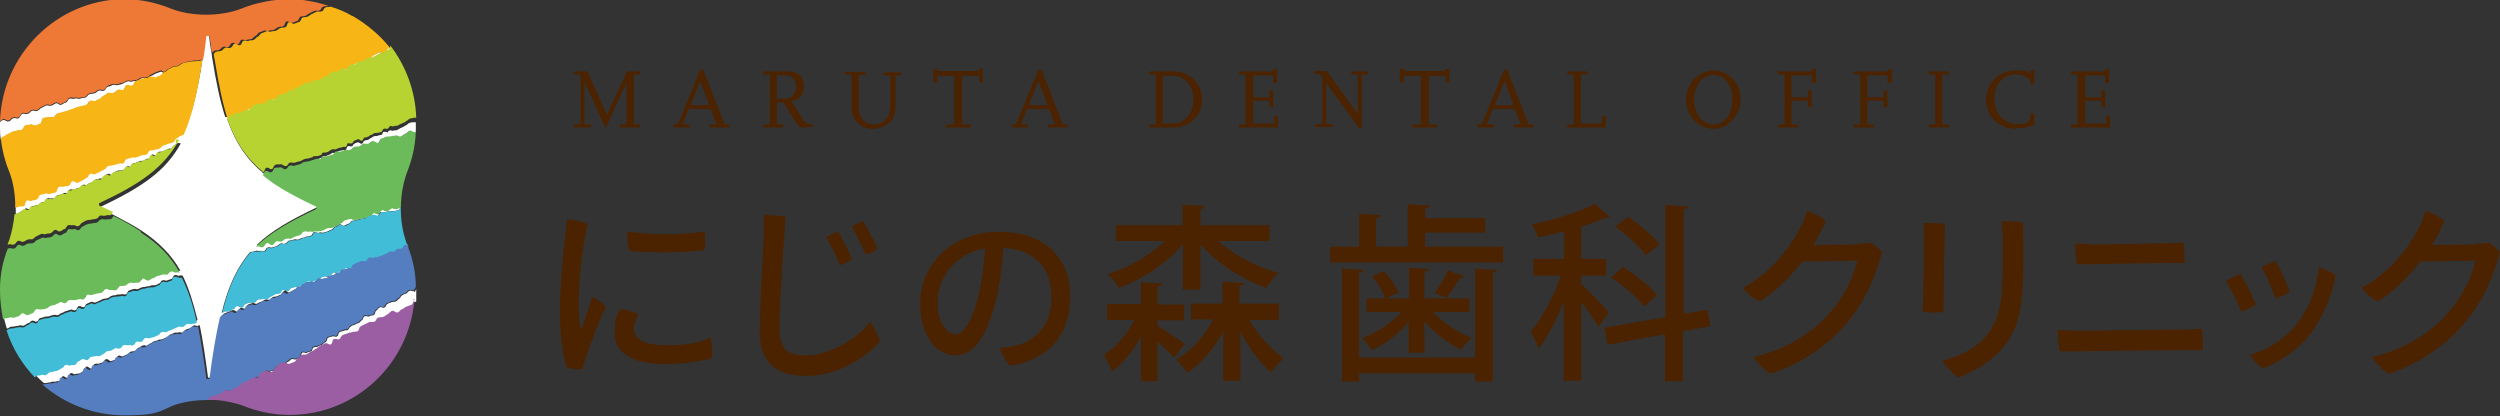 <?xml version="1.0" encoding="UTF-8"?>
<svg id="_レイヤー_1" data-name="レイヤー_1" xmlns="http://www.w3.org/2000/svg" version="1.1" viewBox="0 0 570.6 95">
  <rect x="0" y="0" width="570.6" height="95" fill="#333333" stroke="none"/>
  <!-- Generator: Adobe Illustrator 29.5.1, SVG Export Plug-In . SVG Version: 2.1.0 Build 141)  -->
  <defs>
    <style>
      .st0 {
        fill: #42bdd8;
      }

      .st1 {
        fill: #fff;
      }

      .st2 {
        fill: #9c5ea3;
      }

      .st3 {
        fill: #ee7836;
      }

      .st4 {
        fill: #557ec0;
      }

      .st5 {
        fill: #4b2300;
      }

      .st6 {
        fill: #6cbb5a;
      }

      .st7 {
        fill: #f8b616;
      }

      .st8 {
        fill: #b7d332;
      }
    </style>
  </defs>
  <g>
    <g>
      <path class="st1" d="M73.7,63.7c.5-.2.5,0,.9-.2.3-.1.3-.3.4-.4h0c-.5.2-.6-.2-1.1,0-.5.2-.5.2-.9.3-.3,0-.4.2-.5.3,0,0,0,0,0,0,.4-.2.6.3,1.1.1Z"/>
      <path class="st1" d="M94.5,66.4c-.4.2-.7-.2-1.1,0-.4.2-.3.4-.7.6-.4.2-.5.1-.9.4-.4.2-.3.5-.7.8-.4.2-.3.4-.8.6-.4.2-.6,0-1,.2-.4.2-.5.1-.9.4-.4.2-.2.6-.7.8-.4.2-.7-.3-1.1,0-.4.2-.3.4-.7.7-.4.2-.1.7-.6,1-.4.2-.5,0-1,.3-.4.2-.7-.2-1.1,0-.4.2-.2.6-.6.9-.4.2-.3.4-.7.6-.4.2-.5.1-.9.4-.4.2-.5.1-.9.4-.4.2-.3.5-.7.8-.4.2-.6,0-1,.2s-.5.1-.9.3c-.4.2-.1.7-.6,1-.4.2-.7-.2-1.1,0-.4.2-.5,0-.9.3-.4.2-.1.7-.6,1-.4.2-.4.3-.8.6-.4.2-.5.1-.9.4-.4.2-.6,0-1,.2-.4.2-.2.7-.6.9-.4.2-.5,0-.9.3-.4.2-.7-.2-1.1,0-.4.2,0,.8-.5,1.1-.4.2-.5.1-.9.4-.4.2-.7-.2-1.1,0-.4.2-.3.4-.8.6-.3.2-.4.2-.6.4.4,0,.7.5,1.1.3.5-.3.5-.2,1.1-.4.5-.2.3-.6.8-.9.5-.2.4-.5.9-.7.5-.2.7,0,1.2-.2.5-.2.5-.4,1-.6.5-.2.4-.4,1-.6.5-.2.4-.4,1-.7.5-.2.5-.3,1-.5.5-.2.8.5,1.4.2.5-.2.2-1,.7-1.2.5-.3.7.2,1.2,0,.5-.2.3-.7.8-.9.5-.2.6-.1,1.1-.4.5-.2.6,0,1.1-.3.5-.2.6,0,1.2-.2.5-.2.2-.8.7-1.1.5-.2.5-.2,1-.5.5-.2.5-.3,1-.5.5-.2.7.1,1.2-.1.5-.3.3-.6.8-.9.5-.2.7,0,1.2-.2.5-.3.4-.4,1-.6.5-.2.4-.4.9-.7.5-.2.9.6,1.4.3.5-.2.4-.5.9-.7.5-.2.4-.4,1-.6.5-.2.5-.2,1.1-.4.5-.2.3-.8.8-1,.1,0,.2,0,.3-.1,0-.7,0-1.4,0-2.1s0-.5,0-.7c-.2.2-.1.5-.5.7Z"/>
      <path class="st1" d="M69.8,64.5c.4-.2.5,0,1-.2.5-.2.6.2,1,0,.3-.1.3-.4.5-.6,0,0-.1,0-.2.1-.5.2-.5.2-1,.3-.5.2-.6-.2-1.1,0-.5.2-.4.4-.9.6-.2,0-.3.1-.3.2,0,0,0,0,0,0,.4-.2.4-.3.9-.4Z"/>
      <path class="st1" d="M65.6,67c.4-.2.4-.3.9-.5.4-.2.4-.3.9-.5.3-.1.3-.4.5-.6-.1,0-.3-.1-.5,0-.5.2-.5.1-1,.3-.5.2-.3.6-.8.7-.5.2-.7-.4-1.1-.3-.5.2-.3.6-.8.8-.5.2-.5,0-1,.2-.5.2-.4.3-.9.5-.5.2-.4.4-.9.6-.5.2-.6-.2-1.1,0-.5.2-.5,0-1,.1-.5.2-.4.5-.8.7-.5.2-.6-.1-1.1,0-.5.2-.5.2-.9.3-.5.2-.3.7-.8.8-.5.2-.7-.4-1.2-.3-.5.2-.3.6-.8.7-.5.2-.4.4-.9.5-.5.2-.6,0-1,0-.4.1-.4.3-.7.4,1.5-6.1,3.5-10.4,6.5-13.9,0,0,0,0,.1,0,.5-.1.5,0,1-.2.5-.2.5,0,1,0,.5-.2.6.2,1.1,0,.5-.2.3-.7.8-.8.5-.2.6.1,1,0,.5-.2.5-.1,1-.3.5-.2.4-.4.9-.6.5-.2.6.2,1.1,0,.5-.2.4-.5.9-.7.5-.1.5,0,1-.2.5-.2.5,0,1,0,.5-.2.5-.2.9-.4.5-.1.5,0,1-.3.5-.1.5,0,1-.2.5-.1.3-.7.8-.8.5-.1.6.3,1.1.1.5-.2.6.1,1,0,.5-.2.5-.1,1-.3.5-.2.4-.3.9-.4.5-.2.3-.6.8-.7.5-.2.4-.4.9-.5.5-.2.7.5,1.2.3.5-.2.4-.3.9-.4.5-.2.4-.5.8-.7.5-.1.5,0,1-.2.5-.2.5-.1,1-.3.5-.1.5,0,1-.2.4-.1.4-.3.7-.4-.1,0-.3,0-.6.1-.5.2-.5,0-1.1.2-.5.1-.5,0-1.1.2-.5.1-.7-.4-1.2-.2-.5.2-.5.2-1.1.3-.5.2-.4.5-.9.7-.5.2-.5.4-1,.6-.5.1-.5.2-1,.4-.5.1-.6,0-1.1.1-.5.1-.5.3-1,.5-.5.1-.6,0-1.1.2-.5.2-.6,0-1.1.1-.5.2-.6-.1-1.1,0-.5.1-.6,0-1.1,0-.5.2-.4.6-.9.8-.5.2-.5.2-1,.3-.5.2-.5.4-1,.5-.5.2-.6,0-1.1,0-.5.1-.4.5-1,.6-.5.2-.6-.2-1.2,0-.5.2-.4.6-.9.8-.5.1-.7-.6-1.3-.4-.5.2-.4.7-.9.9-.5.2-.7-.3-1.2-.1-.2,0-.3,0-.4,0,3.3-3.2,7.7-5.7,13.8-8.6v-.5c-4.5-2.1-8.1-4.1-11.1-6.3-.4-.3-.8-.6-1.1-.9-3.9-3.2-6.4-6.9-8.3-12.3.3-.2.2-.4.6-.5.4-.2.4-.1.7-.3.3-.2.3-.2.7-.4.4-.2.5.2.9,0,.4-.2.3-.3.7-.4q.4-.2.7-.3c.4-.2.4,0,.8-.1.4-.2.3-.4.6-.6.4-.2.3-.4.6-.5.4-.2.4,0,.8-.2.4-.2.5.2.9,0q.4-.2.7-.3c.4-.2.3-.4.6-.5.4-.2.4-.2.7-.3.4-.2.5.2.9,0,.4-.2.3-.3.6-.5.2-.1.3-.3.3-.4-.5.2-.7-.2-1.2,0-.5.2-.7,0-1.2.1-.5.2-.3.6-.9.8-.5.2-.5.3-1,.6-.5.2-.7-.3-1.3,0-.5.2-.5.3-1,.5-.5.2-.6.1-1.1.4-.5.2-.3.7-.8.9-.5.2-.6.1-1.1.3-.5.2-.5.2-1.1.4-.5.2-.4.4-1,.7-.3,0-.4,0-.6,0-1.2-3.7-2.1-8.1-3-13.7,0-.4-.1-.8-.2-1.3-.2-1.2-.4-2.5-.5-3.9h-.7c-.2,1.8-.5,3.5-.7,5.2,0,.2,0,.5-.1.7-1.1,7.1-2.4,12.4-4.2,16.5-.2,0-.3,0-.6.2-.5.2-.5.4-1,.6-.5.2-.3.7-.8.9-.5.2-.6,0-1.1.3-.5.2-.6.1-1.1.4-.5.2-.4.5-.9.7-.5.2-.6,0-1.1.3-.5.2-.6,0-1.1.2-.5.2-.3.7-.8.9-.5.2-.6,0-1.2.2q-.5.2-1,.4c-.5.2-.7-.1-1.2.1-.5.2-.6.1-1.1.3-.5.2-.3.8-.8,1-.5.2-.6,0-1.2.1-.5.2-.6,0-1.1.3-.5.2-.6,0-1.1.2-.5.2-.4.6-.9.8-.5.2-.5.3-1,.5-.5.2-.5.3-1,.5-.5.2-.7-.3-1.2,0-.5.2-.3.7-.8.9-.5.2-.5.4-1,.6-.5.2-.5.3-1,.5-.5.2-.8-.5-1.3-.3-.5.2-.3.8-.8,1-.5.2-.6,0-1.1.2-.5.2-.7,0-1.2.1-.5.2-.2,1-.7,1.2-.5.2-.6.1-1.1.3-.5.2-.7-.3-1.3,0-.5.2-.6,0-1.1.3-.5.2-.3.8-.8,1-.5.2-.6,0-1.1.3-.5.2-.7-.3-1.2,0-.5.2-.2,1-.7,1.3-.5.2-.6,0-1.2.1-.3.1-.5.1-.7.2,0,.7,0,1.3,0,2,0,0,.1,0,.2,0,.4-.2.4-.1.7-.3.3-.2.3-.3.7-.4.4-.2.3-.3.6-.5.4-.2.6.3,1,.2.4-.2.2-.6.5-.7.4-.2.4,0,.8-.2.4-.2.4,0,.8-.2.3-.2.3-.3.6-.5.4-.2.4,0,.8-.2.4-.2.2-.6.5-.7.4-.2.5.1.8,0,.4-.2.5.2.9,0,.4-.2.2-.5.6-.7.4-.2.4,0,.8-.2q.4-.2.7-.3c.4-.2.4,0,.8,0,.4-.2.1-.7.5-.8.4-.2.5,0,.8,0,.4-.2.4,0,.8-.3.4-.2.4,0,.8-.2.4-.2.2-.5.6-.6.4-.2.5.2.9,0,.4-.2.3-.3.7-.4.4-.2.4-.1.7-.3.4-.2.3-.4.6-.5.4-.2.4,0,.8-.2.4-.2.5,0,.8,0,.4-.2.2-.6.5-.7.4-.2.3-.3.7-.4.4-.2.6.3.9.2.4-.2.2-.4.6-.6.4-.2.4-.2.7-.3.4-.2.4,0,.8-.1.4-.2.4,0,.8-.2.4-.2.2-.5.6-.7.4-.2.5.2.9,0,.4-.2.2-.6.5-.7.4-.2.4,0,.8-.2.4-.2.4-.2.7-.3.3-.2.4,0,.8-.1.4-.2.4-.2.7-.4.4-.2.5,0,.8-.1.4-.2.1-.7.5-.9.4-.2.6.4,1,.2.4-.2.2-.6.5-.8.4-.2.5,0,.8-.1.4-.2.4-.1.7-.3.4-.2.4-.1.7-.3.4-.2.4,0,.8-.1.4-.2.2-.5.6-.7.4-.2.3-.3.7-.5.3-.2.5.1.8,0-3.5,6.4-8.9,10-18.3,14.5v.5c1.1.5,2.2,1,3.2,1.5,2.3,1.2,4.4,2.3,6.2,3.5,3.9,2.6,6.7,5.4,8.8,9.1-.3,0-.4,0-.8,0-.5.2-.7-.3-1.2-.2-.5.1-.4.6-.9.7-.5.1-.6,0-1.1,0-.5.2-.5.1-1.1.3-.5.2-.5.3-1,.5-.5.2-.5.4-1,.5-.5.1-.7-.6-1.3-.4-.5.2-.3.8-.9.9-.5.1-.6,0-1.1.1-.5.2-.6,0-1.1,0-.5.2-.5.4-1,.6-.5.2-.6,0-1.1.1-.5.2-.4.7-.9.9-.5.1-.6-.2-1.2,0-.5.2-.7-.3-1.2-.2-.5.1-.4.7-.9.8-.5.1-.6,0-1.1.2q-.5.2-1.1.3c-.5.2-.6-.2-1.1,0-.5.2-.3.9-.8,1-.5.2-.6-.2-1.1,0-.5.2-.5,0-1.1.2-.5.2-.6,0-1.1,0-.5.2-.4.6-.9.7-.5.1-.7-.3-1.2-.2-.5.2-.5.3-1,.5-.5.2-.5,0-1.1.3-.5.1-.4.4-1,.6-.5.2-.6,0-1.1.2-.5.2-.6-.2-1.2,0-.5.1-.4.7-.9.9-.5.2-.5.3-1,.4-.5.2-.7-.6-1.3-.4-.5.2-.4.5-.9.7-.5.1-.5.2-1,.3-.5.2-.6-.1-1.1,0-.5.1-.6,0-1.1.2-.1,0-.2,0-.3.2.2.8.4,1.7.7,2.5.4-.1.4-.2.8-.4.5-.1.5,0,1-.1.5-.2.5,0,1-.2.5-.2.6.2,1.1,0,.5-.2.4-.4.9-.5.5-.1.4-.4.9-.6.5-.1.6.3,1.1.2.5-.2.3-.6.8-.8.5-.1.5-.1,1-.3.5-.1.5,0,1-.1q.5-.2,1-.3c.5-.2.6.2,1.1,0,.5-.2.4-.4.9-.5.5-.1.4-.3.9-.4.5-.1.5-.2,1-.3.5-.2.6.3,1.1.1.5-.1.3-.8.8-.9.5-.2.6.3,1.1.2.5-.1.3-.6.8-.8.5-.2.5-.2.9-.4.5-.1.6.3,1.1.1.5-.2.5-.2.9-.4.5-.2.4-.3.9-.4.5-.1.5,0,1-.2.5-.2.4-.4.9-.5.5-.2.5,0,1-.2.5-.2.5,0,1-.1.5-.2.6.1,1.1,0,.5-.2.3-.7.8-.9.5-.2.5-.2.9-.3.5-.2.6.1,1.1,0,.5-.2.4-.3.9-.4.5-.2.5,0,1-.2.5-.1.5,0,1-.2.5-.2.5,0,1-.1.5-.1.5-.2.9-.4.5-.1.3-.6.8-.7.5-.2.6.2,1.1,0,.5-.2.5-.2.9-.3.5-.2.3-.7.8-.9.5-.2.6.3,1.1.1.3-.1.5,0,.7,0,1.4,2.8,2.4,6.1,3.4,10.1,0,0-.2.2-.3.3-.5.2-.5,0-1,.2-.5.2-.6,0-1,0-.5.2-.4.5-.8.6-.5.2-.6-.2-1.1,0-.5.2-.5.2-.9.4-.5.2-.5.2-.9.4-.5.2-.4.3-.9.4-.5.2-.6-.1-1.1,0-.5.2-.3.6-.8.7-.5.2-.5.2-.9.4-.5.2-.5.1-1,.3-.5.2-.6-.1-1.1,0-.5.2-.3.7-.8.8-.5.2-.6-.2-1.1,0-.5.2-.3.6-.8.8-.5.2-.6-.2-1.1,0-.5.2-.6-.1-1.1,0-.5.2-.3.5-.8.7-.5.2-.6-.2-1.1,0-.5.2-.4.3-.9.5-.5.2-.5,0-1,.2-.5.2-.4.5-.8.6-.5.2-.4.3-.9.5-.5.2-.6,0-1,0-.5.2-.5,0-1,.2-.5.2-.4.5-.8.7-.5.2-.7-.3-1.1-.2-.5.2-.4.4-.9.5-.5.2-.3.7-.8.8-.5.2-.5,0-1,.1-.5.2-.6-.3-1.1-.1-.5.2-.3.6-.8.7-.5.2-.4.3-.9.5-.5.2-.5,0-1,.3-.5.2-.5,0-1,.2-.5.2-.4.5-.8.6-.5.2-.6-.2-1.1,0-.5.2-.5,0-1,.2-.2,0-.3.2-.4.4.6.6,1.2,1.2,1.8,1.7.3,0,.4.1.7,0,.5-.2.5,0,1-.2.5-.2.5,0,1-.1.5-.2.5,0,1-.2.4-.2.2-.8.6-1,.4-.2.7.5,1.2.3.4-.2.2-.8.6-1,.5-.2.6.3,1.1.2.4-.2.5,0,1-.2.5-.2.4-.3.9-.5.5-.2.2-.8.6-1,.5-.2.8.6,1.2.4.5-.2.2-.8.7-1,.5-.2.5,0,1-.1.4-.2.5-.1.9-.3.4-.2.3-.6.7-.7.5-.2.7.5,1.2.4.5-.2.5-.1.9-.3.5-.2.3-.7.7-.9.5-.2.6.3,1.1.1.4-.2.4-.2.9-.4.4-.2.4-.4.8-.6.4-.2.5,0,1-.2.5-.2.3-.5.8-.7.5-.2.4-.3.9-.5.5-.2.6,0,1,0,.4-.2.4-.3.8-.5.5-.2.4-.3.9-.5.4-.2.5,0,.9-.3.5-.2.5,0,1-.2.5-.2.4-.2.9-.4.5-.2.4-.4.8-.6.4-.2.4-.2.9-.4.5-.2.5,0,1-.1.4-.2.6.1,1,0,.4-.2.3-.5.8-.7.4-.2.5-.1.9-.3.4-.2.4-.4.8-.6.4-.2.6.3,1.1,0,.2,0,.3-.1.3-.1.7,3.4,1.3,7.4,1.9,12h.7c.7-5.6,1.5-10.2,2.4-14.1.3-.2.3-.4.7-.6.5-.2.5-.2.9-.3.4-.2.4-.3.9-.4.4-.2.7.4,1.1.3.4-.2.3-.6.7-.8.5-.2.6.3,1.1.1.4-.2.2-.7.7-.9.4-.2.4-.2.9-.3.5-.2.6.3,1.1.1.4-.2.4-.3.9-.4.5-.2.4-.3.9-.5.5-.2.6.1,1,0,.5-.2.4-.4.8-.6.5-.2.5,0,1-.2q.4-.2.9-.4c.4-.2.3-.7.7-.8.5-.2.7.4,1.1.3Z"/>
      <path class="st1" d="M62.8,84.2s0,0,.1,0c.2-.1.3-.3.4-.4,0,0-.1,0-.2,0-.2.1-.3.3-.3.4Z"/>
      <path class="st1" d="M77.3,62.4c.5-.2.3-.6.7-.8t0,0c0,0-.2,0-.3,0-.5.2-.4.4-.9.6,0,0,0,0-.1,0,.2,0,.3.2.5,0Z"/>
      <path class="st1" d="M58.1,86.5c.3,0,.5,0,.9,0,.2,0,.3-.2.3-.3-.1,0-.2,0-.4.1-.4.2-.5.1-.8.3Z"/>
      <path class="st1" d="M80,61.3c.2,0,.3-.3.3-.4-.2.1-.2.2-.6.3,0,0-.1,0-.2,0,.1,0,.3.1.4,0Z"/>
      <path class="st1" d="M61.5,84.9s0,0,0,0c.2.1.5.3.8.2.3-.1.3-.3.4-.5,0,0,0,0,0,0-.4.2-.6,0-1,.2Z"/>
      <path class="st1" d="M75.9,34.9c-.4.1-.3.3-.7.4-.4.1-.4.1-.7.3-.4.1-.4,0-.8.1-.2,0-.2.2-.2.4,0,0,.1,0,.2,0,.5-.2.6,0,1.1-.2.5-.2.5-.1,1.1-.3.5-.1.4-.5.8-.7-.3,0-.4,0-.7,0Z"/>
      <path class="st1" d="M86.1,49.3c.3,0,.3-.3.4-.5,0,0,0,0,0,0-.5.2-.7-.4-1.2-.2-.4.1-.4.4-.6.7,0,0,.2,0,.3-.1.5-.1.6.3,1.1.2Z"/>
      <path class="st1" d="M72.2,36.5c-.4.2-.4,0-.8.1-.1,0-.2.1-.2.2,0,0,.2,0,.3-.1.5-.1.5-.1,1-.3,0,0-.2,0-.3,0Z"/>
      <path class="st1" d="M87.9,48.4c.5-.2.5,0,1-.2.5-.1.6,0,1,0,.5-.2.5,0,1-.2.4-.1.3-.5.5-.8h0c-.4.1-.4.3-.9.4-.5.2-.6-.3-1.2-.1-.5.1-.5.4-1,.6-.5.2-.6-.3-1.2-.2-.3,0-.4.4-.5.6,0,0,0,0,0,0,.5-.2.6,0,1,0Z"/>
      <path class="st1" d="M72.7,18.7c.4-.2.4-.2.7-.3,0,0,.1,0,.2-.2-.1,0-.2,0-.5.2-.4.2-.5.2-.8.3.1,0,.2,0,.4,0Z"/>
      <path class="st1" d="M74.9,17.8c.4-.2.2-.5.6-.6.4-.2.3-.3.6-.5.3-.2.4,0,.8,0-.3,0-.5-.3-.9-.1-.5.2-.4.5-.9.7-.4.2-.4.4-.6.6.1,0,.3.1.4,0Z"/>
      <path class="st1" d="M35.6,17.8c.5-.2.5-.2,1-.4.4-.2.4-.5.7-.7-.2-.2-.4-.4-.7-.3-.5.2-.5.2-1.1.4-.5.2-.5.4-1,.5-.4.1-.4.4-.6.5.1,0,.2,0,.4-.1.5-.2.7.3,1.3.1Z"/>
      <path class="st1" d="M64.7,22.2c.4-.2.4-.1.7-.3.3-.1.3-.3.4-.5,0,0,0,0,0,0-.5.2-.8-.3-1.3,0-.4.2-.4.5-.5.8.3,0,.4.2.8,0Z"/>
      <path class="st1" d="M67,21.4c.4-.2.2-.5.5-.7.4-.2.4,0,.8-.2.4-.2.3-.3.7-.4.4-.2.3-.4.6-.5.4-.2.5.1.8,0,.4-.2.4,0,.8-.2.3-.1.3-.3.4-.4-.2,0-.4,0-.8,0-.5.2-.8-.3-1.3-.1-.5.2-.2,1-.7,1.2-.5.2-.6,0-1.1.3-.5.2-.6,0-1.1.3-.4.2-.4.4-.6.6.3-.1.6.3.9.2Z"/>
      <path class="st1" d="M2.7,30.2c.5-.2.6-.1,1.1-.3.5-.2.6,0,1.2-.2.5-.2.3-.7.8-1,.5-.2.6,0,1.1-.2.5-.2.8.4,1.3.2.5-.2.5-.2,1-.4.5-.2.2-1,.7-1.3.5-.2.6,0,1.1-.2.5-.2.7.1,1.2,0,.5-.2.4-.6.9-.8.5-.2.6,0,1.1-.3.5-.2.6-.1,1.1-.3.5-.2.5-.2,1.1-.4.5-.2.5-.2,1.1-.4.5-.2.6,0,1.1-.3.5-.2.6,0,1.1-.3.5-.2.3-.7.9-.9.5-.2.7.2,1.2,0,.5-.2.5-.3,1-.5.5-.2.4-.5.9-.7.5-.2.5-.4,1-.6.5-.2.7.2,1.2,0,.5-.2.4-.5,1-.7.5-.2.7.3,1.2,0,.5-.2.3-.9.8-1.1.5-.2.7.4,1.3.1.5-.2.3-.8.8-1,.5-.2.5-.2,1.1-.4.5-.2.6-.1,1-.3-.2,0-.4-.2-.8,0-.5.2-.5.4-1,.5-.6.2-.6,0-1.1.2-.5.2-.6-.2-1.2,0-.5.2-.5.3-1,.5-.5.2-.5.2-1.1.3-.6.2-.6-.2-1.2,0-.5.2-.5.3-1.1.4-.5.2-.4.7-.9.9-.5.2-.7-.2-1.2,0-.5.2-.4.5-1,.6-.5.2-.6,0-1.1.2-.5.2-.4.6-1,.8-.5.1-.6,0-1.1.2-.6.2-.6-.2-1.2,0-.5.2-.6-.1-1.2,0-.5.2-.4.8-.9.9-.6.2-.5.3-1,.5-.6.2-.7-.5-1.3-.3-.5.2-.5.4-1,.5-.5.2-.7-.2-1.2,0-.5.2-.5.3-1,.5-.5.2-.4.5-1,.7-.5.2-.7-.2-1.2,0-.5.2-.4.5-1,.7-.5.2-.6-.2-1.2,0-.5.2-.4.8-.9,1-.5.2-.6-.2-1.2,0-.6.2-.4.6-1,.7-.5.2-.7-.4-1.3-.3-.4.1-.5.3-.7.5,0,.3,0,.6,0,.9,0,1.1,0,2.1.2,3.1.1-.1.2-.3.5-.4.5-.2.4-.4,1-.6.5-.2.5-.3,1-.5Z"/>
      <path class="st1" d="M53.8,88.9c-.2.1-.3.2-.4.3.1,0,.3-.1.5-.3.5-.2.5-.3,1-.5,0,0,0,0,0,0,0,0-.1,0-.2.1-.4.2-.5.1-.9.3Z"/>
      <path class="st1" d="M56.8,87.4c0,0-.2,0-.4.1.1,0,.2,0,.4-.1Z"/>
      <path class="st1" d="M79.2,16c.4-.2.2-.5.6-.6.4-.1.2-.4.6-.6.4-.2.5.3.9.1.4-.2.2-.5.6-.6.4-.2.4,0,.8-.2.4-.2.4,0,.8-.1.3-.2.2-.4.6-.6.4-.2.5.2.9,0,.4-.2.3-.2.7-.4.4-.2.3-.2.7-.4.4-.2.3-.3.7-.4.4-.2.5,0,.8,0,.4-.2.2-.5.6-.6.4-.2.4-.2.7-.3h0c0-.1-.2-.2-.3-.4,0,0-.2,0-.4.2-.5.2-.3.7-.8.9-.5.2-.7-.3-1.3,0-.5.2-.5.3-1,.5-.5.2-.4.5-.9.7-.5.2-.4.4-.9.7-.5.2-.5.2-1.1.4-.5.2-.7-.1-1.2.1-.5.2-.4.4-1,.6-.5.2-.4.4-1,.6-.5.2-.6.2-.9.3.3-.1.6.4.9.2Z"/>
      <path class="st1" d="M88.4,30.1c-.4.1-.5-.1-.8,0-.4.1-.2.6-.6.7-.4.1-.4,0-.8.2-.4.1-.5,0-.8.1-.4.1-.3.2-.7.4-.4.1-.3.3-.7.4-.4.2-.4,0-.8.2-.4.2-.2.5-.6.7-.4.1-.6-.4-1-.3q-.4.1-.7.3c-.4.1-.2.5-.6.6-.4.1-.5-.2-.9,0-.4.2-.2.7-.5.8-.4.1-.4,0-.8.1-.4.2-.4,0-.8.2-.3.1-.4.2-.7.3.5-.1.6.2,1.1,0,.5-.2.5-.2,1-.4.5-.1.6,0,1.1,0,.5-.1.4-.5,1-.7.5-.2.6,0,1.1-.1.5-.2.4-.5.9-.6.5-.2.6.1,1.1,0,.5-.2.4-.5,1-.6.5-.2.7.5,1.3.4.5-.2.3-.9.8-1,.5-.2.5-.3,1-.4.5-.2.6,0,1.1-.1.5-.1.6,0,1.1-.2.5-.2.7.3,1.2.2.5-.2.4-.4,1-.6.5-.2.4-.5,1-.7.5-.2.7.4,1.2.3.1,0,.2,0,.3-.2,0-.4,0-.9,0-1.3s0-.6,0-.9c-.3,0-.4,0-.7,0-.4.1-.4,0-.8.2-.4.1-.3.3-.7.5-.4.1-.3.2-.7.4-.4.1-.4.2-.7.3-.4.2-.3.2-.7.4-.4.1-.4,0-.8.1-.4.2-.5-.2-.9,0-.4.1-.3.4-.6.6Z"/>
      <path class="st1" d="M33.5,18c.2,0,.3-.1.4-.2-.2,0-.3,0-.7.2,0,0,0,0-.1,0,.1,0,.2,0,.4,0Z"/>
      <path class="st1" d="M66,21.3c-.1,0-.2.1-.2.2,0,0,.2-.1.2-.2h0Z"/>
      <path class="st1" d="M64,22.2s0,0,0,0c-.1,0-.2.1-.2.2,0,0,0,0,0,0,.1,0,.2-.1.3-.2Z"/>
      <path class="st1" d="M72.3,18.8c-.1,0-.3,0-.4,0,0,0-.2,0-.2.2.1,0,.2,0,.4,0,.1,0,.2,0,.2,0Z"/>
      <path class="st1" d="M77.2,16.5c.5-.2.4-.5.9-.7,0,0,0,0,.1,0h0c-.3.2-.3.2-.7.3-.4.2-.3.3-.6.5,0,0,0,0,0,0,.1,0,.2,0,.4,0Z"/>
      <path class="st1" d="M74.4,17.8c-.2,0-.3-.2-.5-.1-.3.1-.2.4-.3.6.2,0,.3-.1.6-.2.2,0,.2-.1.3-.2Z"/>
      <path class="st1" d="M72.5,36.4c.2,0,.4.3.6.1.2,0,.2-.3.3-.5-.3,0-.4.2-.8.3,0,0,0,0,0,0Z"/>
      <path class="st1" d="M76.6,34.9s0,0,.1,0c0,0,0,0,0,0,0,0,0,0,0,0,0,0,0,0-.1,0Z"/>
      <path class="st1" d="M84.7,49.3c-.2,0-.3.2-.6.3,0,0-.2,0-.2,0,.1,0,.3,0,.5-.1.2,0,.2-.1.3-.2Z"/>
      <path class="st1" d="M86.8,48.5c-.2,0-.2.2-.3.3.1,0,.2-.2.3-.3Z"/>
      <path class="st1" d="M68.4,65.5c.3-.1.4-.3.5-.5-.4.1-.4.2-.8.3-.1,0-.2,0-.2.1.2,0,.3.1.6,0Z"/>
      <path class="st1" d="M72.3,63.8c0,0,.1,0,.2-.2,0,0-.2,0-.2.2Z"/>
      <path class="st1" d="M76.8,62.3c-.2,0-.4-.2-.6-.2-.5.2-.3.5-.8.6-.2,0-.3.2-.3.3.5-.2.5,0,1-.2.4-.1.4-.4.8-.5Z"/>
      <path class="st1" d="M78.8,61.5c.4-.1.5-.2.8-.3-.2-.1-.4-.4-.7-.3-.4.2-.4.4-.8.6.3,0,.4,0,.8,0Z"/>
      <path class="st1" d="M62.6,84.6c.2-.1.2-.3.3-.4-.1.1-.2.3-.3.4Z"/>
    </g>
    <path class="st3" d="M2,27.5c.5-.2.4-.6,1-.7.5-.2.6.2,1.2,0,.5-.2.4-.8.9-1,.5-.2.6.2,1.2,0,.5-.2.4-.5,1-.7.5-.2.7.2,1.2,0,.5-.2.4-.5,1-.7.5-.2.5-.3,1-.5.5-.2.7.2,1.2,0,.5-.2.5-.4,1-.5.6-.2.7.5,1.3.3.5-.2.5-.3,1-.5.5-.2.4-.8.9-.9.5-.2.6.1,1.2,0,.5-.2.6.2,1.2,0,.5-.2.6,0,1.1-.2.5-.2.4-.6,1-.8.5-.2.6,0,1.1-.2.6-.2.5-.5,1-.6.5-.2.7.2,1.2,0,.5-.2.4-.7.9-.9.5-.2.5-.3,1.1-.4.5-.2.6.2,1.2,0,.5-.2.5-.2,1.1-.3.6-.2.5-.3,1-.5.5-.2.6.2,1.2,0,.5-.2.6,0,1.1-.2.5-.2.5-.4,1-.5.4-.1.5,0,.8,0,0,0,0,0,.1,0,.3-.1.5-.2.7-.2.2-.2.2-.4.6-.5.5-.2.5-.3,1-.5.5-.2.5-.2,1.1-.4.3,0,.5.1.7.3,0,0,.1,0,.2,0,.5-.2.4-.5,1-.7.5-.2.5-.3,1-.5.5-.2.6,0,1.1-.2.5-.2.4-.4,1-.6.5-.2.6,0,1.1-.3.5-.2.6,0,1.1-.2.5-.2.6,0,1.2-.1.5-.2.6,0,1.1-.2.1,0,.2-.1.3-.2.3-1.6.5-3.4.7-5.2h.7c.2,1.3.4,2.6.5,3.9.2-.2.3-.3.6-.5.5-.2.6,0,1.1-.2.5-.2.4-.5.9-.7.5-.2.7.2,1.2,0,.5-.2.3-.7.9-.9.5-.2.8.5,1.3.3.5-.2.3-.8.8-1,.5-.2.7.2,1.2,0,.5-.2.6,0,1.1-.2.5-.2.4-.5.9-.7.5-.2.4-.6.9-.8.5-.2.5-.2,1-.4.5-.2.7.3,1.2,0,.5-.2.6,0,1.1-.2.5-.2.5-.4,1-.6.5-.2.6,0,1.1-.2.5-.2.3-.9.8-1.1.5-.2.8.5,1.3.3.5-.2.5-.2,1.1-.4.5-.2.3-.7.8-1,.5-.2.6,0,1.1-.2.5-.2.5-.4,1-.6.5-.2.5-.3,1-.5.5-.2.6.1,1.2-.1.5-.2.3-.7.9-.9.5-.2.6,0,1.1-.2,0,0,0,0,0,0-2.8-.9-5.9-1.5-9-1.5s-7.6.8-10.9,2.2c-4.7,1.8-11.2,1.8-15.9,0-3.4-1.4-7.1-2.2-10.9-2.2C13.1,0,.5,12.3,0,27.7c.3-.2.3-.3.7-.5.5-.2.7.4,1.3.3Z"/>
    <g>
      <path class="st7" d="M80.3,3.6c-1.5-.9-3.2-1.6-4.9-2.1,0,0,0,0,0,0-.5.2-.6,0-1.1.2-.5.2-.3.7-.9.9-.5.2-.7-.1-1.2.1-.5.2-.5.3-1,.5-.5.2-.5.4-1,.6-.5.2-.6,0-1.1.2-.5.2-.3.8-.8,1-.5.2-.6.2-1.1.4-.5.2-.8-.5-1.3-.3-.5.2-.2.9-.8,1.1-.5.2-.6,0-1.1.2-.5.2-.5.4-1,.6-.5.2-.6,0-1.1.2-.5.2-.7-.3-1.2,0-.5.2-.5.2-1,.4-.5.2-.4.6-.9.8-.5.2-.4.5-.9.7-.5.2-.6,0-1.1.2-.5.2-.7-.2-1.2,0-.5.2-.3.8-.8,1-.5.2-.8-.5-1.3-.3-.5.2-.3.7-.9.9-.5.2-.7-.2-1.2,0-.5.2-.4.5-.9.7-.5.2-.6,0-1.1.2-.4.1-.4.3-.6.5,0,.4.1.9.2,1.3.9,5.6,1.8,10,3,13.7.2,0,.3,0,.6,0,.5-.2.4-.5,1-.7.5-.2.5-.2,1.1-.4.5-.2.6-.1,1.1-.3.5-.2.3-.7.8-.9.5-.2.6-.1,1.1-.4.5-.2.5-.3,1-.5.5-.2.7.3,1.3,0,.5-.2.5-.3,1-.6.5-.2.3-.6.9-.8.5-.2.6,0,1.2-.1.5-.2.7.1,1.2,0,0,0,.1-.2.2-.2,0,0,0,0,0,0,.2-.3.1-.6.5-.8.5-.2.7.3,1.3,0,0,0,0,0,0,0,0,0,0-.1.2-.2h0c.2-.2.2-.4.6-.6.5-.2.6,0,1.1-.3.5-.2.6,0,1.1-.3.5-.2.2-1,.7-1.2.5-.2.8.3,1.3.1.3-.2.5,0,.8,0,0,0,.1-.1.2-.2.2,0,.3,0,.4,0,.3-.1.4-.2.8-.3.2,0,.4-.1.5-.2.1-.2,0-.4.3-.6.2,0,.4,0,.5.1.2-.2.2-.4.6-.6.5-.2.4-.5.9-.7.4-.2.6,0,.9.1,0,0,0,0,0,0,.4-.2.3-.3.6-.5.4-.2.4-.2.7-.3h0c.4-.2.5-.1.9-.3.5-.2.5-.4,1-.6.5-.2.5-.4,1-.6.5-.2.7.1,1.2-.1.5-.2.5-.2,1.1-.4.5-.2.4-.4.9-.7.5-.2.4-.5.9-.7.5-.2.5-.3,1-.5.5-.2.7.3,1.3,0,.5-.2.3-.7.8-.9.2,0,.3-.1.4-.2-2.3-2.9-5.2-5.3-8.4-7.2Z"/>
      <path class="st7" d="M45,13.9c-.5.2-.6,0-1.2.1-.5.2-.6,0-1.1.2-.5.2-.6,0-1.1.3-.5.2-.4.4-1,.6-.5.2-.6,0-1.1.2-.5.2-.5.3-1,.5-.5.2-.4.5-1,.7,0,0-.1,0-.2,0-.3.2-.3.5-.7.7-.5.2-.5.2-1,.4-.5.2-.8-.3-1.3-.1-.2,0-.3.1-.4.1,0,0-.2.2-.4.2-.2,0-.3,0-.4,0-.4.2-.5,0-1,.3-.5.2-.5.2-1.1.4-.5.2-.3.8-.8,1-.5.2-.8-.3-1.3-.1-.5.2-.3.9-.8,1.1-.5.2-.7-.3-1.2,0-.5.2-.4.5-1,.7-.5.2-.7-.2-1.2,0-.5.2-.5.4-1,.6-.5.2-.4.5-.9.7-.5.2-.5.3-1,.5-.5.2-.7-.2-1.2,0-.5.2-.3.7-.9.9-.5.2-.6.1-1.1.3-.5.2-.6,0-1.1.3-.5.2-.5.2-1.1.4-.5.2-.6.2-1.1.4-.5.2-.6.1-1.1.3-.5.2-.6,0-1.1.3-.5.2-.4.6-.9.8-.5.2-.7-.1-1.2,0-.5.2-.6,0-1.1.2-.5.2-.2,1-.7,1.3-.5.2-.5.2-1,.4-.5.2-.8-.4-1.3-.2-.5.2-.6,0-1.1.2-.5.2-.3.7-.8,1-.5.2-.6,0-1.2.2-.5.2-.6.1-1.1.3-.5.2-.5.3-1,.5-.5.2-.4.4-1,.6-.3.1-.4.2-.5.4.3,2.8,1,5.4,2,7.8.9,2.4,1.3,5.2,1.3,8,.2,0,.4,0,.7-.2.5-.2.6,0,1.2-.1.5-.2.2-1,.7-1.3.5-.2.7.3,1.2,0,.5-.2.6,0,1.1-.3.5-.2.3-.8.8-1,.5-.2.6,0,1.1-.3.5-.2.7.3,1.3,0,.5-.2.6-.1,1.1-.3.5-.2.2-1,.7-1.2.5-.2.6,0,1.2-.1.5-.2.6,0,1.1-.2.5-.2.3-.8.8-1,.5-.2.8.5,1.3.3.5-.2.5-.3,1-.5.5-.2.5-.4,1-.6.5-.2.3-.7.8-.9.5-.2.7.3,1.2,0,.5-.2.5-.3,1-.5.5-.2.5-.3,1-.5.5-.2.4-.6.9-.8.5-.2.6,0,1.1-.2.5-.2.6,0,1.1-.3.5-.2.6,0,1.2-.1.5-.2.3-.8.8-1,.5-.2.6-.1,1.1-.3.5-.2.7.1,1.2-.1q.5-.2,1-.4c.5-.2.6,0,1.2-.2.5-.2.3-.7.8-.9.5-.2.6,0,1.1-.2.5-.2.6,0,1.1-.3.5-.2.4-.5.9-.7.5-.2.6-.1,1.1-.4.5-.2.6,0,1.1-.3.5-.2.3-.7.8-.9.5-.2.4-.4,1-.6.3-.1.4-.2.6-.2,1.9-4.2,3.1-9.4,4.2-16.5,0-.2,0-.5.1-.7,0,0-.2.1-.3.2-.5.2-.6,0-1.1.2Z"/>
    </g>
    <g>
      <path class="st8" d="M40.2,32.8c-.4.2-.3.3-.7.5-.4.2-.2.5-.6.7-.4.2-.5,0-.8.1-.4.2-.4.1-.7.3-.4.2-.4.1-.7.3-.4.2-.5,0-.8.1-.4.2-.2.6-.5.8-.4.2-.6-.4-1-.2-.4.2-.1.7-.5.9-.4.1-.4,0-.8.1-.3.2-.3.2-.7.4-.4.2-.5,0-.8.1-.4.2-.4.2-.7.3-.4.2-.4,0-.8.2-.4.2-.2.6-.5.7-.4.2-.5-.2-.9,0-.4.2-.2.5-.6.7-.3.2-.4,0-.8.2-.4.2-.4,0-.8.1-.4.2-.4.2-.7.3-.4.2-.2.4-.6.6-.4.2-.6-.3-.9-.2-.4.2-.3.3-.7.4-.4.2-.2.6-.5.7-.4.2-.5,0-.8,0-.4.2-.4,0-.8.2-.4.2-.3.4-.6.5-.4.2-.4.1-.7.3-.4.2-.3.3-.7.4-.4.2-.5-.2-.9,0-.4.2-.2.5-.6.6-.4.2-.4,0-.8.2-.4.2-.4,0-.8.3-.4.2-.5,0-.8,0-.4.2-.1.7-.5.8-.4.2-.5,0-.8,0q-.4.2-.7.3c-.4.2-.4,0-.8.2-.4.2-.2.5-.6.7-.4.2-.5-.2-.9,0-.4.2-.5-.1-.8,0-.4.2-.2.6-.5.7-.4.2-.4,0-.8.2-.4.2-.3.3-.6.5-.4.2-.4,0-.8.2-.3.2-.4,0-.8.2-.4.2-.2.6-.5.7-.4.2-.6-.3-1-.2-.4.2-.3.3-.6.5-.3.2-.3.3-.7.4-.4.2-.4.1-.7.3,0,0-.1,0-.2,0-.2,2.1-.6,4.1-1.2,5.9-.1.3-.3.7-.4,1,0,0,.2,0,.3,0,.5-.2.6.2,1.2,0,.5-.2.4-.6.9-.8.5-.2.7.3,1.2.2.5-.2.5-.3,1-.5.5-.2.6,0,1.1-.1.5-.2.4-.5,1-.7.5-.2.5-.3,1-.5.5-.1.6.2,1.1,0,.5-.2.6,0,1.1-.2.5-.2.4-.5.9-.7.5-.2.7.5,1.2.3.5-.1.5-.4,1-.5.5-.1.4-.8.9-.9.5-.1.6.1,1.1,0,.5-.1.7.4,1.2.2.5-.2.4-.6.9-.8.5-.2.5-.4,1-.5.5-.2.6,0,1.1-.2.5-.1.6,0,1.1-.2.5-.1.4-.5.9-.7.5-.1.6.2,1.2,0,.5-.2.6,0,1.1-.1.4-.1.4-.5.6-.7-1-.5-2.1-1-3.2-1.5v-.5c9.4-4.4,14.8-8.1,18.3-14.5-.3.1-.5-.2-.8,0Z"/>
      <path class="st8" d="M89,11.1h0c-.3.2-.3.2-.7.3-.4.2-.2.5-.6.6-.4.2-.5,0-.8,0-.4.2-.3.3-.7.4-.4.2-.3.2-.7.4-.4.2-.3.2-.7.4-.4.2-.5-.2-.9,0-.4.2-.2.4-.6.6-.4.2-.4,0-.8.1-.4.2-.4,0-.8.2-.4.2-.2.5-.6.6-.4.2-.6-.3-.9-.1-.4.2-.2.4-.6.6-.4.2-.2.5-.6.6-.4.2-.6-.4-.9-.2,0,0,0,0-.1,0-.5.2-.4.5-.9.7-.1,0-.3,0-.4,0-.3.1-.4,0-.8,0-.4.2-.3.3-.6.5-.4.2-.2.5-.6.6-.2,0-.3,0-.4,0,0,0-.2.1-.3.2-.3.1-.4.2-.6.2,0,0,0,.1-.2.2-.4.2-.4.2-.7.3-.2,0-.3,0-.4,0,0,0-.1,0-.2,0-.2,0-.3,0-.4,0-.1.1-.1.3-.4.4-.4.2-.4,0-.8.2-.4.2-.5-.1-.8,0-.4.2-.3.3-.6.5-.4.2-.3.3-.7.4-.3.2-.4,0-.8.2-.4.2-.2.5-.5.7-.4.2-.6-.3-.9-.2,0,0-.1.1-.2.2-.1.2-.1.4-.4.5-.4.2-.4.1-.7.3-.3.2-.5,0-.8,0,0,0-.1.2-.3.2,0,0,0,0,0,0,0,.2,0,.3-.3.4-.4.2-.3.4-.6.5-.4.2-.5-.1-.9,0-.4.2-.4.2-.7.3-.4.2-.3.4-.6.5q-.4.2-.7.3c-.4.2-.5-.2-.9,0-.4.2-.4,0-.8.2-.4.2-.3.4-.6.5-.4.2-.3.4-.6.6-.4.2-.4,0-.8.1q-.4.2-.7.3c-.4.2-.3.3-.7.4-.4.2-.5-.2-.9,0-.4.2-.3.2-.7.4-.4.2-.4.1-.7.3-.4.2-.3.4-.6.5,1.9,5.4,4.4,9.1,8.3,12.3.4-.2.2-.8.7-1,.5-.2.7.4,1.2.3.5-.1.3-.8.9-1,.5-.2.6,0,1.1-.1.5-.1.7.5,1.3.4.5-.1.4-.7.9-.8.5-.1.6.2,1.2,0,.5-.2.5-.2,1.1-.3.5-.2.5-.3,1-.5.5-.2.6,0,1.1-.2.4-.1.5-.2.7-.2,0,0,.1-.2.2-.2.4-.1.4,0,.8-.1.1,0,.2,0,.3,0,0,0,0,0,0,0,.4-.1.5-.2.8-.3,0-.1,0-.3.2-.4.4-.2.4,0,.8-.1.4-.1.4-.1.7-.3.4-.2.3-.3.7-.4.3-.1.4,0,.7,0,0,0,0,0,.1,0,0,0,0,0,0,0,.3-.1.3-.2.7-.3.4-.2.4,0,.8-.2.4-.2.4,0,.8-.1.4-.1.2-.7.5-.8.4-.1.5.2.9,0,.4-.1.2-.5.6-.6q.4-.2.7-.3c.4-.2.6.4,1,.3.4-.2.2-.5.6-.7.4-.1.4,0,.8-.2.4-.2.3-.3.7-.4.4-.1.3-.2.7-.4.4-.1.5,0,.8-.1.4-.1.4,0,.8-.2.4-.1.2-.6.6-.7.4-.2.5.1.8,0,.4-.1.3-.4.6-.6.4-.2.5.2.9,0,.4-.2.4,0,.8-.1.4-.2.3-.2.7-.4.4-.1.4-.2.7-.3.4-.1.3-.2.7-.4.4-.2.3-.3.7-.5.4-.2.4,0,.8-.2.3-.1.4,0,.7,0-.2-6.2-2.4-11.9-5.9-16.5Z"/>
    </g>
    <g>
      <path class="st6" d="M32.1,52.8c-1.8-1.2-3.9-2.4-6.2-3.5-.2.2-.2.6-.6.7-.5.1-.6,0-1.1.1-.5.1-.6-.2-1.2,0-.5.2-.4.5-.9.7-.5.2-.6,0-1.1.2-.5.1-.6,0-1.1.2-.5.1-.5.3-1,.5-.5.1-.4.6-.9.8-.5.2-.7-.4-1.2-.2-.5.2-.6-.1-1.1,0-.5.2-.3.8-.9.9-.5.2-.5.4-1,.5-.5.2-.7-.5-1.2-.3-.5.2-.4.5-.9.7-.5.2-.6,0-1.1.2-.5.1-.6-.2-1.1,0-.5.2-.5.3-1,.5-.5.1-.4.5-1,.7-.5.1-.6,0-1.1.1-.5.1-.5.3-1,.5-.5.1-.7-.3-1.2-.2-.5.2-.4.6-.9.8-.5.2-.6-.2-1.2,0,0,0-.2,0-.3,0C.7,59.4,0,62.6,0,65.9c0,.2,0,.3,0,.5,0,2.2.3,4.4.7,6.5,0,0,.2-.1.3-.2.5-.1.6,0,1.1-.2.5-.2.6.1,1.1,0,.5-.1.5-.2,1-.3.5-.2.4-.5.9-.7.5-.1.7.6,1.3.4.5-.1.5-.3,1-.4.5-.2.4-.7.9-.9.5-.2.6.2,1.2,0,.5-.1.6,0,1.1-.2.5-.1.4-.4,1-.6.5-.2.5,0,1.1-.3.5-.2.5-.3,1-.5.5-.2.7.3,1.2.2.5-.2.4-.6.9-.7.5-.1.6,0,1.1,0,.5-.1.5,0,1.1-.2.5-.2.6.2,1.1,0,.5-.2.3-.9.8-1,.5-.2.6.2,1.1,0q.5-.1,1.1-.3c.5-.1.6,0,1.1-.2.5-.2.4-.7.9-.8.5-.2.7.3,1.2.2.5-.1.6.2,1.2,0,.5-.2.4-.7.9-.9.5-.1.6,0,1.1-.1.5-.1.5-.4,1-.6.5-.2.6,0,1.1,0,.5-.2.6,0,1.1-.1.5-.2.3-.8.9-.9.5-.1.7.6,1.3.4.5-.1.5-.4,1-.5.5-.1.5-.3,1-.5.5-.1.5-.1,1.1-.3.5-.2.6,0,1.1,0,.5-.2.4-.6.9-.7.5-.2.7.3,1.2.2.4-.1.5,0,.8,0-2.1-3.8-4.9-6.6-8.8-9.1Z"/>
      <path class="st6" d="M94.7,30.1c-.5.2-.7-.4-1.2-.3-.5.2-.4.5-1,.7-.5.1-.4.4-1,.6-.5.2-.7-.3-1.2-.2-.5.2-.5,0-1.1.2-.5.1-.6,0-1.1.1-.5.2-.5.3-1,.4-.5.1-.3.9-.8,1-.5.1-.7-.5-1.3-.4-.5.1-.4.5-1,.6-.5.1-.6-.1-1.1,0-.5.2-.4.5-.9.6-.5.1-.6,0-1.1.1-.5.2-.4.5-1,.7-.5.2-.6,0-1.1,0-.5.2-.5.2-1,.4-.5.1-.6-.2-1.1,0,0,0,0,0,0,0,0,0,0,0-.1,0-.4.2-.3.6-.8.7-.5.2-.5.1-1.1.3-.5.2-.5,0-1.1.2,0,0-.1,0-.2,0,0,.2,0,.4-.3.5-.3.1-.4,0-.6-.1-.5.1-.5.1-1,.3-.1,0-.2,0-.3.1-.2,0-.3.1-.7.2-.5.2-.6,0-1.1.2-.5.1-.5.3-1,.5-.5.1-.5.1-1.1.3-.5.2-.6-.2-1.2,0-.5.2-.4.7-.9.8-.5.2-.7-.5-1.3-.4-.5.1-.6,0-1.1.1-.5.1-.3.8-.9,1-.5.2-.7-.4-1.2-.3-.5.1-.4.7-.7,1,.4.3.7.6,1.1.9,2.9,2.2,6.5,4.1,11.1,6.3v.5c-6.1,2.9-10.5,5.4-13.8,8.6.1,0,.2,0,.4,0,.5-.2.7.3,1.2.1.5-.2.4-.7.9-.9.5-.2.7.6,1.3.4.5-.2.4-.6.9-.8.5-.2.6.2,1.2,0,.5-.1.4-.5,1-.6.5-.1.6,0,1.1,0,.5-.2.5-.4,1-.5.5-.2.5-.2,1-.3.5-.2.4-.6.9-.8.5-.2.6,0,1.1,0,.5-.2.6.1,1.1,0,.5-.2.6,0,1.1-.1.5-.1.6,0,1.1-.2.5-.2.5-.3,1-.5.5-.1.6,0,1.1-.1.5-.2.5-.3,1-.4.5-.2.4-.4,1-.6.5-.1.4-.5.9-.7.5-.1.5-.2,1.1-.3.5-.2.7.4,1.2.2.5-.1.6,0,1.1-.2.5-.2.6,0,1.1-.2.3,0,.4-.1.6-.1,0,0,.1,0,.2,0,.3-.1.4-.2.6-.3.2-.2.2-.6.6-.7.5-.2.7.4,1.2.2,0,0,0,0,0,0,0-.1.1-.3.3-.3,0-.2.2-.5.5-.6.5-.2.7.3,1.2.2.5-.1.5-.4,1-.6.5-.2.6.3,1.2.1.5-.1.5-.3.9-.4,0-2.7.5-5.4,1.3-7.7,1.2-3,2-6.2,2.1-9.6,0,0-.1.1-.3.2Z"/>
    </g>
    <g>
      <path class="st0" d="M92.8,55.5h0c-.9-2.5-1.4-5.4-1.3-8.3-.2.2-.2.6-.5.8-.5.2-.5,0-1,.2-.5.1-.5,0-1,0-.5.1-.5,0-1,.2-.5.1-.6,0-1,0,0,0,0,0,0,0,0,.1-.2.3-.3.3,0,.2-.2.4-.4.5-.5.1-.6-.3-1.1-.2-.2,0-.3,0-.3.1,0,0-.2.2-.3.2-.2,0-.4,0-.5.1-.3.1-.3.3-.7.4-.5.2-.5,0-1,.2-.5.2-.5.1-1,.3-.5.1-.5,0-1,.2-.5.1-.4.5-.8.7-.5.1-.4.3-.9.4-.5.2-.7-.5-1.2-.3-.5.2-.4.4-.9.5-.5.1-.3.6-.8.7-.5.1-.4.2-.9.4-.5.1-.5.1-1,.3-.5.2-.6-.1-1,0-.5.1-.6-.3-1.1-.1-.5.2-.3.7-.8.8-.5.2-.5,0-1,.2-.5.2-.5.1-1,.3-.5.2-.5.2-.9.4-.5.1-.5,0-1,0-.5.2-.5,0-1,.2-.5.2-.4.5-.9.7-.5.1-.6-.2-1.1,0-.5.1-.4.4-.9.6-.5.2-.5,0-1,.3-.5.2-.6-.1-1,0-.5.1-.3.7-.8.8-.5.1-.6-.2-1.1,0-.5.1-.5,0-1,0-.5.2-.5,0-1,.2,0,0,0,0-.1,0-3,3.4-5,7.7-6.5,13.9.3-.1.3-.3.7-.4.5-.2.6,0,1,0,.5-.2.4-.4.9-.5.5-.2.3-.6.8-.7.5-.2.7.4,1.2.3.5-.2.3-.7.8-.8.5-.2.5-.2.9-.3.5-.2.6.1,1.1,0,.5-.2.4-.5.8-.7.5-.2.5,0,1-.1.5-.2.6.2,1.1,0,.5-.2.4-.4.9-.6.5-.2.4-.3.9-.5.5-.2.5,0,1-.2.5-.2.3-.6.8-.8.5-.2.7.4,1.1.3.5-.2.3-.5.8-.7.5-.2.5-.1,1-.3.2,0,.4,0,.5,0,0,0,.1-.1.2-.1.4-.2.4-.2.8-.3,0-.1.2-.2.3-.2.5-.2.4-.4.9-.6.5-.2.6.2,1.1,0,.5-.2.5-.2,1-.3,0,0,.2,0,.2-.1,0,0,0-.1.2-.2.1-.1.2-.2.5-.3.5-.2.5-.2.9-.3.5-.2.6.2,1.1,0h0c0-.1.1-.2.3-.3.4-.2.3-.5.8-.6.3,0,.4,0,.6.2,0,0,0,0,.1,0,.5-.2.4-.5.9-.6.1,0,.2,0,.3,0,.4-.2.4-.4.8-.6.3-.1.5.1.7.3,0,0,.1,0,.2,0,.3-.1.4-.2.6-.3,0-.2.1-.4.3-.4.5-.2.4-.3.9-.5.5-.2.5-.2.9-.3.4-.2.6.2,1.1,0,.5-.2.3-.6.7-.8.5-.2.6.2,1.1,0,.4-.2.5,0,1-.2.4-.2.5-.1.9-.3.5-.2.4-.2.9-.4.4-.2.4-.4.8-.5.4-.2.6.1,1,0,.4-.2.3-.5.8-.6.5-.2.5,0,1-.1.4-.2.3-.6.7-.8.3,0,.4,0,.6,0,0-.2-.1-.3-.2-.5Z"/>
      <path class="st0" d="M40.9,63.3c-.5.1-.6-.3-1.1-.1-.5.1-.3.7-.8.9-.5.1-.5.2-.9.3-.5.1-.6-.3-1.1,0-.5.1-.3.6-.8.7-.5.2-.5.2-.9.4-.5.2-.6,0-1,.1-.5.1-.5,0-1,.2-.5.2-.5,0-1,.2-.5.1-.4.3-.9.4-.5.1-.6-.1-1.1,0-.5.2-.5.2-.9.3-.5.1-.3.7-.8.9-.5.1-.6-.2-1.1,0-.5.1-.5,0-1,.1-.5.1-.5,0-1,.2-.5.1-.4.4-.9.5-.5.1-.5,0-1,.2-.5.1-.4.3-.9.4-.5.1-.5.2-.9.4-.5.2-.6-.3-1.1-.1-.5.2-.5.2-.9.4-.5.1-.3.6-.8.8-.5.1-.6-.3-1.1-.2-.5.2-.3.8-.8.9-.5.2-.6-.3-1.1-.1-.5.2-.5.2-1,.3-.5.2-.4.3-.9.4-.5.2-.4.4-.9.5-.5.2-.6-.2-1.1,0q-.5.1-1,.3c-.5.1-.5,0-1,.1-.5.2-.5.1-1,.3-.5.1-.3.6-.8.8-.5.1-.6-.3-1.1-.2-.5.2-.4.5-.9.6-.5.1-.4.4-.9.5-.5.2-.6-.2-1.1,0-.5.1-.5,0-1,.2-.5.1-.5,0-1,.1-.4.1-.4.2-.8.4,1.3,4.1,3.6,7.8,6.5,10.8,0-.2.2-.3.4-.4.5-.2.5,0,1-.2.5-.2.6.2,1.1,0,.5-.2.4-.5.8-.6.5-.2.5,0,1-.2.5-.2.5,0,1-.3.5-.2.4-.3.9-.5.5-.2.3-.6.8-.7.5-.2.6.3,1.1.1.5-.2.5,0,1-.1.5-.2.3-.7.8-.8.5-.2.4-.4.9-.5.5-.2.6.3,1.1.2.5-.2.4-.5.8-.7.5-.2.5,0,1-.2.5-.2.6.1,1,0,.5-.2.4-.3.9-.5.5-.2.4-.5.8-.6.5-.2.5,0,1-.2.5-.2.4-.3.9-.5.5-.2.6.3,1.1,0,.5-.2.3-.5.8-.7.5-.2.6.1,1.1,0,.5-.2.6.2,1.1,0,.5-.2.3-.6.8-.8.5-.2.6.2,1.1,0,.5-.2.3-.7.8-.8.5-.2.6.1,1.1,0,.5-.2.5-.1,1-.3.5-.2.5-.2.9-.4.5-.2.3-.5.8-.7.5-.2.6.1,1.1,0,.5-.2.4-.3.9-.4.5-.2.5-.2.9-.4.5-.2.5-.2.9-.4.5-.2.6.2,1.1,0,.5-.2.4-.5.8-.6.5-.2.6,0,1,0,.5-.2.5,0,1-.2.2,0,.3-.2.3-.3-.9-4.1-2-7.3-3.4-10.1-.2,0-.3,0-.7,0Z"/>
    </g>
    <path class="st4" d="M93.2,56.4c0-.2-.1-.3-.2-.5-.2,0-.3,0-.6,0-.5.2-.3.6-.7.8-.4.2-.5,0-1,.1-.4.2-.4.4-.8.6-.5.2-.6-.1-1,0-.4.2-.4.4-.8.5-.5.2-.4.2-.9.4-.4.2-.5.1-.9.3-.4.2-.5,0-1,.2-.5.2-.6-.2-1.1,0-.5.2-.3.6-.7.8-.4.2-.6-.2-1.1,0-.5.2-.5.2-.9.3-.4.2-.4.3-.9.5-.2,0-.3.3-.3.4,0,.2-.1.4-.3.4-.2,0-.3,0-.4,0-.3,0-.4.1-.8.3-.4.1-.5,0-.8,0t0,0c-.4.2-.3.6-.7.8-.2,0-.3,0-.5,0-.4.2-.3.4-.8.5-.5.2-.5,0-1,.2-.1.2-.2.3-.4.4-.4.2-.5,0-.9.2-.4.2-.6-.3-1.1-.1,0,0,0,0,0,0,0,0-.1.1-.2.2-.2.2-.2.5-.5.6-.4.2-.6-.2-1,0-.4.2-.5,0-1,.2-.4.2-.4.2-.9.4,0,0,0,0,0,0-.1.2-.2.4-.5.5-.2,0-.4,0-.6,0-.2.2-.2.4-.5.6-.4.2-.4.3-.9.5-.4.2-.4.3-.9.5-.4.2-.7-.4-1.1-.3-.4.2-.3.7-.7.8q-.5.2-.9.4c-.5.2-.5,0-1,.2-.4.2-.3.4-.8.6-.4.2-.6-.1-1,0-.5.2-.4.3-.9.5-.5.2-.4.3-.9.4-.5.2-.6-.3-1.1-.1-.4.2-.4.2-.9.3-.5.2-.2.7-.7.9-.5.2-.6-.3-1.1-.1-.5.2-.3.6-.7.8-.4.2-.7-.4-1.1-.3-.4.2-.4.3-.9.4-.5.2-.5.2-.9.3-.4.2-.4.4-.7.6-.9,3.9-1.7,8.5-2.4,14.1h-.7c-.6-4.6-1.2-8.5-1.9-12,0,0-.2,0-.3.1-.4.2-.6-.3-1.1,0-.5.2-.4.4-.8.6-.4.2-.5.2-.9.3-.5.2-.3.5-.8.7-.5.2-.6-.1-1,0-.4.2-.5,0-1,.1-.4.2-.4.2-.9.4-.5.2-.4.4-.8.6-.5.2-.4.2-.9.4-.4.2-.5,0-1,.2-.4.2-.5,0-.9.3-.4.2-.4.3-.9.5-.4.2-.4.4-.8.5-.5.2-.6,0-1,0-.4.2-.4.3-.9.5-.4.2-.3.5-.8.7-.5.2-.5,0-1,.2-.4.2-.4.4-.8.6-.5.2-.4.2-.9.4-.4.2-.6-.3-1.1-.1-.5.2-.2.7-.7.9-.4.2-.5.1-.9.3-.5.2-.7-.5-1.2-.4-.4.2-.3.6-.7.7-.4.2-.5.1-.9.3-.5.2-.5,0-1,.1-.4.2-.2.8-.7,1-.4.2-.8-.6-1.2-.4-.5.2-.2.8-.6,1-.5.2-.4.3-.9.5-.4.2-.5,0-1,.2-.5.2-.6-.3-1.1-.2-.4.2-.2.8-.6,1-.5.2-.7-.5-1.2-.3-.5.2-.2.8-.6,1-.5.2-.5,0-1,.2-.5.2-.5,0-1,.1-.4.2-.5,0-1,.2-.3.1-.5,0-.7,0,5,4.4,11.6,7.1,18.9,7.1s7.6-.8,10.9-2.2c2.4-.9,5.2-1.3,8.1-1.3.5-.2.4-.5.9-.8.5-.2.6,0,1.1-.3.5-.2.6-.1,1.1-.4.5-.2.4-.5.9-.7.5-.2.8.4,1.3.1.2-.1.4-.2.5-.3,0,0,.2-.2.4-.3.4-.2.5-.1.9-.3.1,0,.2,0,.2-.1.5-.2.4-.5.9-.8.3-.1.4-.1.6-.2.2,0,.3,0,.4-.1,0,0,0,0,.1,0,.5-.2.4-.5.9-.8.1,0,.2,0,.3,0,.3-.2.4,0,.8-.3.2,0,.3-.1.4-.1.1-.2.1-.5.5-.7.5-.2.5-.3,1-.6.2-.1.5,0,.7.1,0,0,0,0,0,0,.4-.2.6,0,1-.2,0,0,0,0,0,0,0-.1.1-.3.3-.4,0-.1.1-.3.3-.4,0,0,.2,0,.2,0,0-.2.2-.4.4-.5.5-.3.6-.1,1.1-.4,0,0,.2,0,.3,0,.2-.1.3-.2.6-.4.4-.2.4-.4.8-.6.4-.2.7.2,1.1,0,.4-.2.5-.1.9-.4.4-.3,0-.8.5-1.1.4-.2.7.2,1.1,0,.4-.2.5,0,.9-.3.4-.2.2-.7.6-.9.4-.2.6,0,1-.2.4-.2.5-.1.9-.4.4-.2.4-.3.8-.6.4-.2.1-.7.6-1,.4-.2.5,0,.9-.3.4-.2.7.2,1.1,0,.4-.2.1-.7.6-1,.4-.2.5,0,.9-.3s.6,0,1-.2c.4-.2.3-.5.7-.8.4-.2.5-.1.9-.4.4-.2.5-.2.9-.4.4-.2.3-.4.7-.6.4-.2.2-.6.6-.9.4-.2.7.2,1.1,0,.4-.2.5,0,1-.3.4-.2.1-.7.6-1,.4-.2.3-.4.7-.7.4-.2.7.3,1.1,0,.4-.2.2-.6.7-.8.4-.2.5-.1.9-.4.4-.2.6,0,1-.2.4-.2.3-.4.8-.6.4-.2.2-.6.7-.8.4-.2.5-.1.9-.4.4-.2.3-.4.7-.6.4-.2.7.2,1.1,0,.3-.2.3-.5.5-.7,0-3.3-.7-6.4-1.8-9.2Z"/>
    <path class="st2" d="M94.6,68.6c-.5.2-.2.8-.8,1-.5.2-.5.2-1.1.4-.5.2-.4.4-1,.6-.5.2-.4.5-.9.7-.5.2-.9-.6-1.4-.3-.5.2-.4.4-.9.7-.5.2-.4.4-1,.6-.5.2-.7,0-1.2.2-.5.2-.3.6-.8.9-.5.2-.7,0-1.2.1-.5.2-.5.3-1,.5-.5.2-.5.2-1,.5-.5.3-.2.8-.7,1.1-.5.2-.6,0-1.2.2-.5.2-.6,0-1.1.3-.5.2-.6.1-1.1.4-.5.2-.3.7-.8.9-.5.2-.7-.2-1.2,0-.5.2-.2,1-.7,1.2-.5.2-.8-.5-1.4-.2-.5.2-.5.3-1,.5-.5.3-.4.4-1,.7-.5.2-.4.4-1,.6-.5.2-.5.3-1,.6-.5.3-.7,0-1.2.2-.5.2-.4.5-.9.7-.5.2-.3.6-.8.9-.5.2-.5.2-1.1.4-.4.2-.8-.3-1.1-.3,0,0-.2,0-.3,0-.5.2-.6.1-1.1.4-.3.1-.4.3-.4.5,0,.1-.2.3-.4.4,0,0,0,0-.1,0,0,.1-.1.3-.3.4,0,.2-.1.4-.4.5-.3.1-.5,0-.8-.2-.2-.1-.4-.2-.7-.1-.5.2-.5.4-1,.6-.4.2-.4.5-.5.7,0,.1-.1.2-.3.3-.4.2-.6,0-.9,0,0,0-.2,0-.3,0-.5.3-.4.5-.9.8,0,0,0,0-.1,0-.1,0-.3,0-.4.1-.2,0-.3,0-.6.2-.5.2-.4.5-.9.8,0,0,0,0,0,0-.5.2-.5.2-1,.5-.3.1-.4.2-.5.3-.1,0-.2.1-.5.3-.5.2-.8-.4-1.3-.1-.5.2-.4.5-.9.7-.5.2-.6.1-1.1.4-.5.2-.6,0-1.1.3-.5.2-.4.5-.9.8.6,0,1.2,0,1.8,0,2.1.1,4.2.6,6.1,1.2,3.4,1.4,7.1,2.2,10.9,2.2,15.1,0,27.4-11.7,28.5-26.5-.1,0-.2,0-.3.1Z"/>
  </g>
  <g>
    <path class="st5" d="M141.5,29.1v-.7h1.5v-9.6l-4.8,10.5-4.8-10.7v9.8h1.5v.7h-3.9v-.7h1.5v-11.4h-1.5v-.7h3.1l4.4,9.9,4.6-9.9h3v.7h-1.4v11.4h1.4v.7h-4.6Z"/>
    <path class="st5" d="M162,29.1v-.7h1.6l-1.4-3.5h-5l-1.4,3.5h1.6v.7h-3.7v-.7h1l5.1-12.5h.7l4.9,12.5h1.1v.7h-4.4ZM159.8,18.5l-2.2,5.5h4.3l-2.1-5.5Z"/>
    <path class="st5" d="M183.7,29.1c-1.2,0-1.4-.1-2-1.1l-2.9-4.6h-1.5v5h1.5v.7h-4.6v-.7h1.5v-11.4h-1.5v-.7h5.4c1.9,0,3,.5,3.5,1.7.3.5.4,1.1.4,1.7,0,1.9-1,3.1-2.9,3.4l2.8,4.3c.5.7.8.9,1.3.9h.8v.7h-1.7ZM179.1,17.2h-1.8v5.3h1.9c1.5,0,2.5-1.1,2.5-2.7s-.9-2.6-2.6-2.6Z"/>
    <path class="st5" d="M204.4,17v7.4c0,2.1-.7,3.4-2.4,4.3-.8.4-1.7.7-2.7.7-2.8,0-4.9-1.9-4.9-4.4v-7.9h-1.5v-.7h4.6v.7h-1.5v7.4c0,2.3,1.4,3.9,3.5,3.9s3.7-1.6,3.7-3.9v-7.3h-1.5v-.7h3.9v.7h-1.5Z"/>
    <path class="st5" d="M223.5,18.8v-1.5h-3.9v11.1h1.9v.7h-5.6v-.7h1.9v-11.1h-3.9v1.5h-.9v-3.1h.9v.5h9.5v-.5h.9v3.1h-.9Z"/>
    <path class="st5" d="M239.2,29.1v-.7h1.6l-1.4-3.5h-5l-1.4,3.5h1.6v.7h-3.7v-.7h1l5.1-12.5h.7l4.9,12.5h1.1v.7h-4.4ZM237,18.5l-2.2,5.5h4.3l-2.1-5.5Z"/>
    <path class="st5" d="M268,29.1h-5.7v-.7h1.5v-11.4h-1.5v-.7h5.7c3.5,0,6.4,2.9,6.4,6.4s-2.8,6.4-6.4,6.4ZM267.8,17.3h-2.4v10.9h2.3c2.7,0,4.7-2.4,4.7-5.5s-2.1-5.4-4.6-5.4Z"/>
    <path class="st5" d="M282.8,29.1v-.7h1.5v-11.4h-1.5v-.7h7.8v-.5h.9v3.1h-.9v-1.7h-4.6v5h3.7v-1.5h.9v3.8h-.9v-1.5h-3.7v5.2h4.8v-1.7h.9v2.6h-8.8Z"/>
    <path class="st5" d="M310.8,17v12.3h-.6l-7.5-10.3v9.3h1.5v.7h-3.9v-.7h1.5v-10.7l-.5-.7h-1.3v-.7h2.8l7.1,9.8v-9h-1.5v-.7h3.9v.7h-1.5Z"/>
    <path class="st5" d="M330,18.8v-1.5h-3.9v11.1h1.9v.7h-5.6v-.7h1.9v-11.1h-3.9v1.5h-.9v-3.1h.9v.5h9.5v-.5h.9v3.1h-.9Z"/>
    <path class="st5" d="M345.6,29.1v-.7h1.5l-1.4-3.5h-5l-1.4,3.5h1.6v.7h-3.7v-.7h1l5.1-12.5h.7l4.9,12.5h1.1v.7h-4.4ZM343.4,18.5l-2.2,5.5h4.3l-2.1-5.5Z"/>
    <path class="st5" d="M357.7,29.1v-.7h1.5v-11.4h-1.5v-.7h4.6v.7h-1.5v11.2h4.8v-1.7h.9v2.6h-8.8Z"/>
    <path class="st5" d="M391.1,29.4c-3.4,0-6.3-3-6.3-6.6s2.8-6.7,6.3-6.7,6.2,3,6.2,6.6-2.9,6.7-6.2,6.7ZM391.1,17.1c-2.5,0-4.4,2.3-4.4,5.6s1.8,5.7,4.4,5.7,4.3-2.4,4.3-5.7-1.8-5.6-4.3-5.6Z"/>
    <path class="st5" d="M413.5,18.9v-1.7h-4.6v5h3.7v-1.5h.9v3.8h-.9v-1.5h-3.7v5.4h1.5v.7h-4.6v-.7h1.5v-11.4h-1.5v-.7h7.8v-.5h.9v3.1h-.9Z"/>
    <path class="st5" d="M430.8,18.9v-1.7h-4.6v5h3.7v-1.5h.9v3.8h-.9v-1.5h-3.7v5.4h1.5v.7h-4.6v-.7h1.5v-11.4h-1.5v-.7h7.8v-.5h.9v3.1h-.9Z"/>
    <path class="st5" d="M440.2,29.1v-.7h1.5v-11.4h-1.5v-.7h4.6v.7h-1.5v11.4h1.5v.7h-4.6Z"/>
    <path class="st5" d="M460.2,29.4c-4,0-6.9-2.8-6.9-6.6s2.9-6.7,6.7-6.7,2.3.2,3.4.7v-.9h.9v3.3h-.9v-1c-1.2-.9-2.1-1.2-3.3-1.2-2.9,0-4.9,2.3-4.9,5.6s2.2,5.7,5.2,5.7,1.8-.3,3-1v-1.4h.9v2.6c-1.6.6-2.7.8-4.1.8Z"/>
    <path class="st5" d="M472.7,29.1v-.7h1.5v-11.4h-1.5v-.7h7.8v-.5h.9v3.1h-.9v-1.7h-4.6v5h3.7v-1.5h.9v3.8h-.9v-1.5h-3.7v5.2h4.8v-1.7h.9v2.6h-8.9Z"/>
  </g>
  <g>
    <path class="st5" d="M134.1,51.3c-1.2,5.6-1.9,11.3-2,16.9,0,2.5,0,4.9.4,6.4,0,.4.2.5.4,0,.5-1.5,1.5-4.5,2.3-6.8,1.1.5,2.5,1.4,3.1,2.2-1.6,3.2-4.6,11.2-5.4,14.3-1,0-2.5,0-3.5-.4-1-2.6-1.6-7.6-1.6-12.4,0-6.5.6-12.9,1.1-16.6.2-1.4.4-3.5.5-4.8,1.5,0,3.5.5,4.7,1ZM145.7,71.8c-.5.9-1,2.2-1,3.3,0,1.9,1.6,3.7,7.4,3.7s7.9-.8,10.1-1.8c.3,1.1.5,3.5.3,4.7-1.5.5-5.6,1.4-10.6,1.4-7.7,0-11.6-2.6-11.6-7s.6-3.9,1.4-5.6c1.4.2,3,.7,4,1.3ZM160.8,52.7c.2,1,.2,3.3,0,4.4-4,.6-13.2.6-17.2.2-.3-1-.5-3.1-.4-4.5,4.9.9,13.9.8,17.5,0Z"/>
    <path class="st5" d="M179.3,49.5c-.1,1.9-1.4,19-1.4,25s2.5,6.6,6.5,6.6,11-3.2,14.2-7.7c.8,1,2,3.4,2.2,4.6-3.2,3.7-9.7,7.8-16.7,7.8s-10.7-3-10.7-10.1.8-17.6.9-21.6c0-2.3,0-3.7,0-5.1,1.3,0,4.2.3,5.1.5ZM194.5,59.2c-.6.4-1.8,1.1-2.8,1.3-.7-1.9-2.2-4.7-3.1-6.4.8-.5,2-1,2.7-1.2.9,1.4,2.6,4.8,3.2,6.4ZM200.3,56.8c-.6.5-1.7,1.1-2.7,1.3-.8-1.8-2.2-4.7-3.2-6.3.7-.5,1.9-1.1,2.6-1.3,1,1.5,2.7,4.7,3.3,6.3Z"/>
    <path class="st5" d="M244.3,67.7c0,8.7-5,14.5-13.8,15.8-.8-.8-2-2.8-2.3-4.1,1.4,0,2.5-.3,3.6-.5,4.2-1,8.2-4.3,8.2-11.2s-4.3-10.8-11-11.1c-.2,3.1-.7,8-1.6,11.6-1.8,7.5-4.6,12.9-9.4,12.9s-8-5.3-8-11.7c0-9.4,7.6-16.5,18-16.5s16.3,5.9,16.3,14.9ZM223.4,67.2c.7-3,1.3-7.3,1.4-10.5-7.2,1.3-10.8,7.1-10.8,12.2s2.3,7.4,4.1,7.4,3.9-3.3,5.3-9.1Z"/>
    <path class="st5" d="M264.2,73v1.3c1.7,1.1,5.3,3.5,6.2,4.2l-2.4,3.1c-.8-.9-2.3-2.3-3.8-3.6v9h-3.8v-10.1c-1.8,3.2-4.1,6.1-6.6,7.9-.3-1.1-1.2-2.7-1.8-3.8,2.7-1.8,5.2-4.7,6.9-8h-6.2v-3.6h7.7v-5l4.8.3c0,.4-.3.6-1,.7v4.1h6.1v3.6h-6.1ZM270,65.9v-10.2c-3.7,4.4-9.1,8-14.6,10-.5-.9-1.7-2.4-2.6-3.1,4.8-1.5,9.7-4.3,13.1-7.6h-11.2v-3.6h15.2v-4.7l5.1.3c0,.4-.3.6-1,.7v3.7h15.8v3.6h-11.8c3.6,3.2,8.7,5.9,13.8,7.3-.9.8-2.1,2.4-2.7,3.4-5.6-1.9-11.2-5.5-15.1-9.9v10.3h-4.1ZM292.1,73h-7c2.1,3.5,5.1,6.9,7.9,8.8-.9.7-2.2,2.2-2.9,3.2-2.5-2.2-5.1-5.6-7-9.4v11.3h-3.9v-11.2c-2.2,3.9-5,7.3-8.2,9.4-.6-.9-1.7-2.3-2.6-3,3.3-1.9,6.5-5.3,8.5-9.2h-5.1v-3.6h7.2v-5l4.9.3c0,.4-.4.6-1,.7v4h9v3.6Z"/>
    <path class="st5" d="M325.4,56.3h17.7v3.6h-39.5v-3.6h6.6v-7.5l4.9.3c0,.4-.3.6-1,.7v6.5h7.2v-9.7l5,.3c0,.3-.3.6-1,.7v2.2h13.7v3.3h-13.7v3.2ZM336.7,81.6v-20.3l5,.3c0,.3-.3.6-1,.7v24.8h-4v-1.9h-26.5v1.9h-3.9v-25.8l4.9.3c0,.3-.3.6-1,.7v19.3h26.5ZM321.5,80.5v-7c-2.3,2.7-5.4,5.1-8.3,6.4-.6-.8-1.6-2.1-2.3-2.7,3.2-1.2,6.7-3.5,9-6h-8v-3.1h9.7v-7l4.5.3c0,.3-.3.6-1,.6v6.1h10.3v3.1h-8.4c2.4,2.5,5.8,4.7,8.9,5.9-.8.6-1.8,1.9-2.4,2.7-2.9-1.3-6-3.8-8.4-6.4v7.1h-3.5ZM316.2,68.1c-.5-1.4-1.8-3.6-3-5.1l2.8-1.1c1.3,1.5,2.6,3.5,3.2,4.9l-2.9,1.3ZM334.2,63.1c-.1.3-.4.4-1,.4-.8,1.3-2,3.2-3.1,4.5,0,0-2.5-1.1-2.6-1.1,1-1.4,2.3-3.7,3-5.2l3.7,1.4Z"/>
    <path class="st5" d="M361,64.9c1.3,1.2,5.4,5.4,6.2,6.5l-2.4,3.2c-.7-1.3-2.4-3.7-3.9-5.7v18h-4v-18c-1.6,4.1-3.7,8.1-5.7,10.7-.3-1.2-1.3-2.9-1.9-3.8,2.6-2.9,5.3-8.2,7-12.9h-6.3v-3.8h7v-6.3c-2,.5-4,1-6,1.4-.2-.8-.8-2.2-1.3-3,5.2-1.1,11-2.9,14.3-4.7l3.4,3c-.2.2-.3.2-1,.2-1.5.7-3.4,1.4-5.5,2v7.4h5.7v3.8h-5.7v1.9ZM390.2,74.5l-6.1,1.1v11.4h-4.1v-10.7l-13.1,2.4-.7-3.9,13.9-2.4v-25.6l5.2.3c0,.4-.3.6-1,.7v23.8l5.4-.9.7,3.8ZM370.4,60.9c2.8,1.8,6.2,4.4,7.8,6.4l-2.9,2.7c-1.5-2-4.8-4.8-7.6-6.7l2.8-2.4ZM371.7,49.5c2.5,1.8,5.7,4.4,7.1,6.3l-3.2,2.5c-1.3-1.9-4.3-4.7-6.9-6.6l2.9-2.2Z"/>
    <path class="st5" d="M424.4,55.6c1.5,0,2-.1,2.7-.2.8.5,1.9,1.5,2.5,2.1-1.2,4.3-3.1,10.1-7.8,15.9-4.4,5.5-11.3,9.9-17.7,11.9-1.4-.8-3-2.5-3.9-3.8,5.4-1.2,11.9-4.1,16.9-9.5,4.1-4.4,6.1-9.3,6.8-12.5l-12.6.2c-2.8,3.8-6.3,7-9.6,9.1-1.3-.5-3.2-2-3.9-3.1,7-3.7,12.8-11.3,14.6-17.5,1.6.4,3.2,1.2,4.3,2.2-.7,1.8-1.7,3.7-2.8,5.5,9,0,10.4-.2,10.4-.2h0Z"/>
    <path class="st5" d="M443.9,51.1c-.1,2.8-.3,16-.3,20.1-1.6.2-3.2.2-4.8,0,.2-2.7.3-14.9.3-16.9s0-2.5-.2-3.4c1.1,0,3.7,0,5,.2ZM461.8,60.9c0,11.3-1.8,15.1-5,18.8-2.7,3.2-7,5.5-9.9,6.5-1-.7-2.8-2.7-3.6-3.9,3.2-.7,7.4-2.5,10-5.6,3.2-3.9,3.8-8.4,3.8-16.3s0-3.6,0-5.7c0-1.6-.1-3-.3-4.2,1.3,0,3.7,0,5,.3,0,1.2-.1,2.8,0,3.8v6.3Z"/>
    <path class="st5" d="M473.3,75.5c2.4,0,23.5-.3,25.7-.3,1.2,0,2.5-.1,3.5-.2.2,1.2.3,3.4.3,4.9-.8,0-1.7,0-2.9,0s-22.4.2-25.4.3c-1.4,0-3.3,0-4.4,0-.2-1.3-.5-3.5-.4-4.9,1.3,0,2.2.1,3.6.2ZM477.1,55.8c3.3,0,14.9-.2,17.4-.3,1.5,0,2.6,0,3.8-.2.2,1.2.4,3.5.3,4.7-2.5,0-18.4.2-21.2.3-.8,0-2.3,0-3.4,0-.2-1.3-.4-3.5-.4-4.7,1.3,0,2.2.1,3.5.1Z"/>
    <path class="st5" d="M514.9,69.5c-.6.4-2.4,1.4-3.3,1.6-.8-1.8-2.7-5.7-3.5-7,.7-.4,2.5-1.3,3.3-1.6.9,1.5,2.7,5,3.5,6.9ZM533.1,62.8c-.8,4.3-2.6,8.9-5.2,12.6-3.3,4.7-8.2,7.5-11.4,8.7-.9-.5-2.4-2.1-3-3.1,3.6-1,8.3-3.5,11.3-7.8,2.4-3.4,3.9-7.3,4.5-12.2,1.1.3,2.9,1.2,3.8,1.8ZM522.7,66.6c-.6.4-2.4,1.3-3.4,1.5-.6-1.9-2.2-5.5-3.1-7.1.7-.4,2.6-1.2,3.3-1.4.9,1.6,2.4,5.1,3.1,7Z"/>
    <path class="st5" d="M565.4,55.6c1.5,0,2-.1,2.7-.2.8.5,1.9,1.5,2.5,2.1-1.2,4.3-3.1,10.1-7.8,15.9-4.4,5.5-11.3,9.9-17.6,11.9-1.4-.8-3-2.5-3.9-3.8,5.4-1.2,11.9-4.1,16.9-9.5,4.1-4.4,6.1-9.3,6.8-12.5l-12.6.2c-2.9,3.8-6.3,7-9.6,9.1-1.3-.5-3.1-2-3.8-3.1,7-3.7,12.8-11.3,14.6-17.5,1.6.4,3.1,1.2,4.3,2.2-.7,1.8-1.7,3.7-2.8,5.5,9,0,10.4-.2,10.4-.2h0Z"/>
  </g>
</svg>